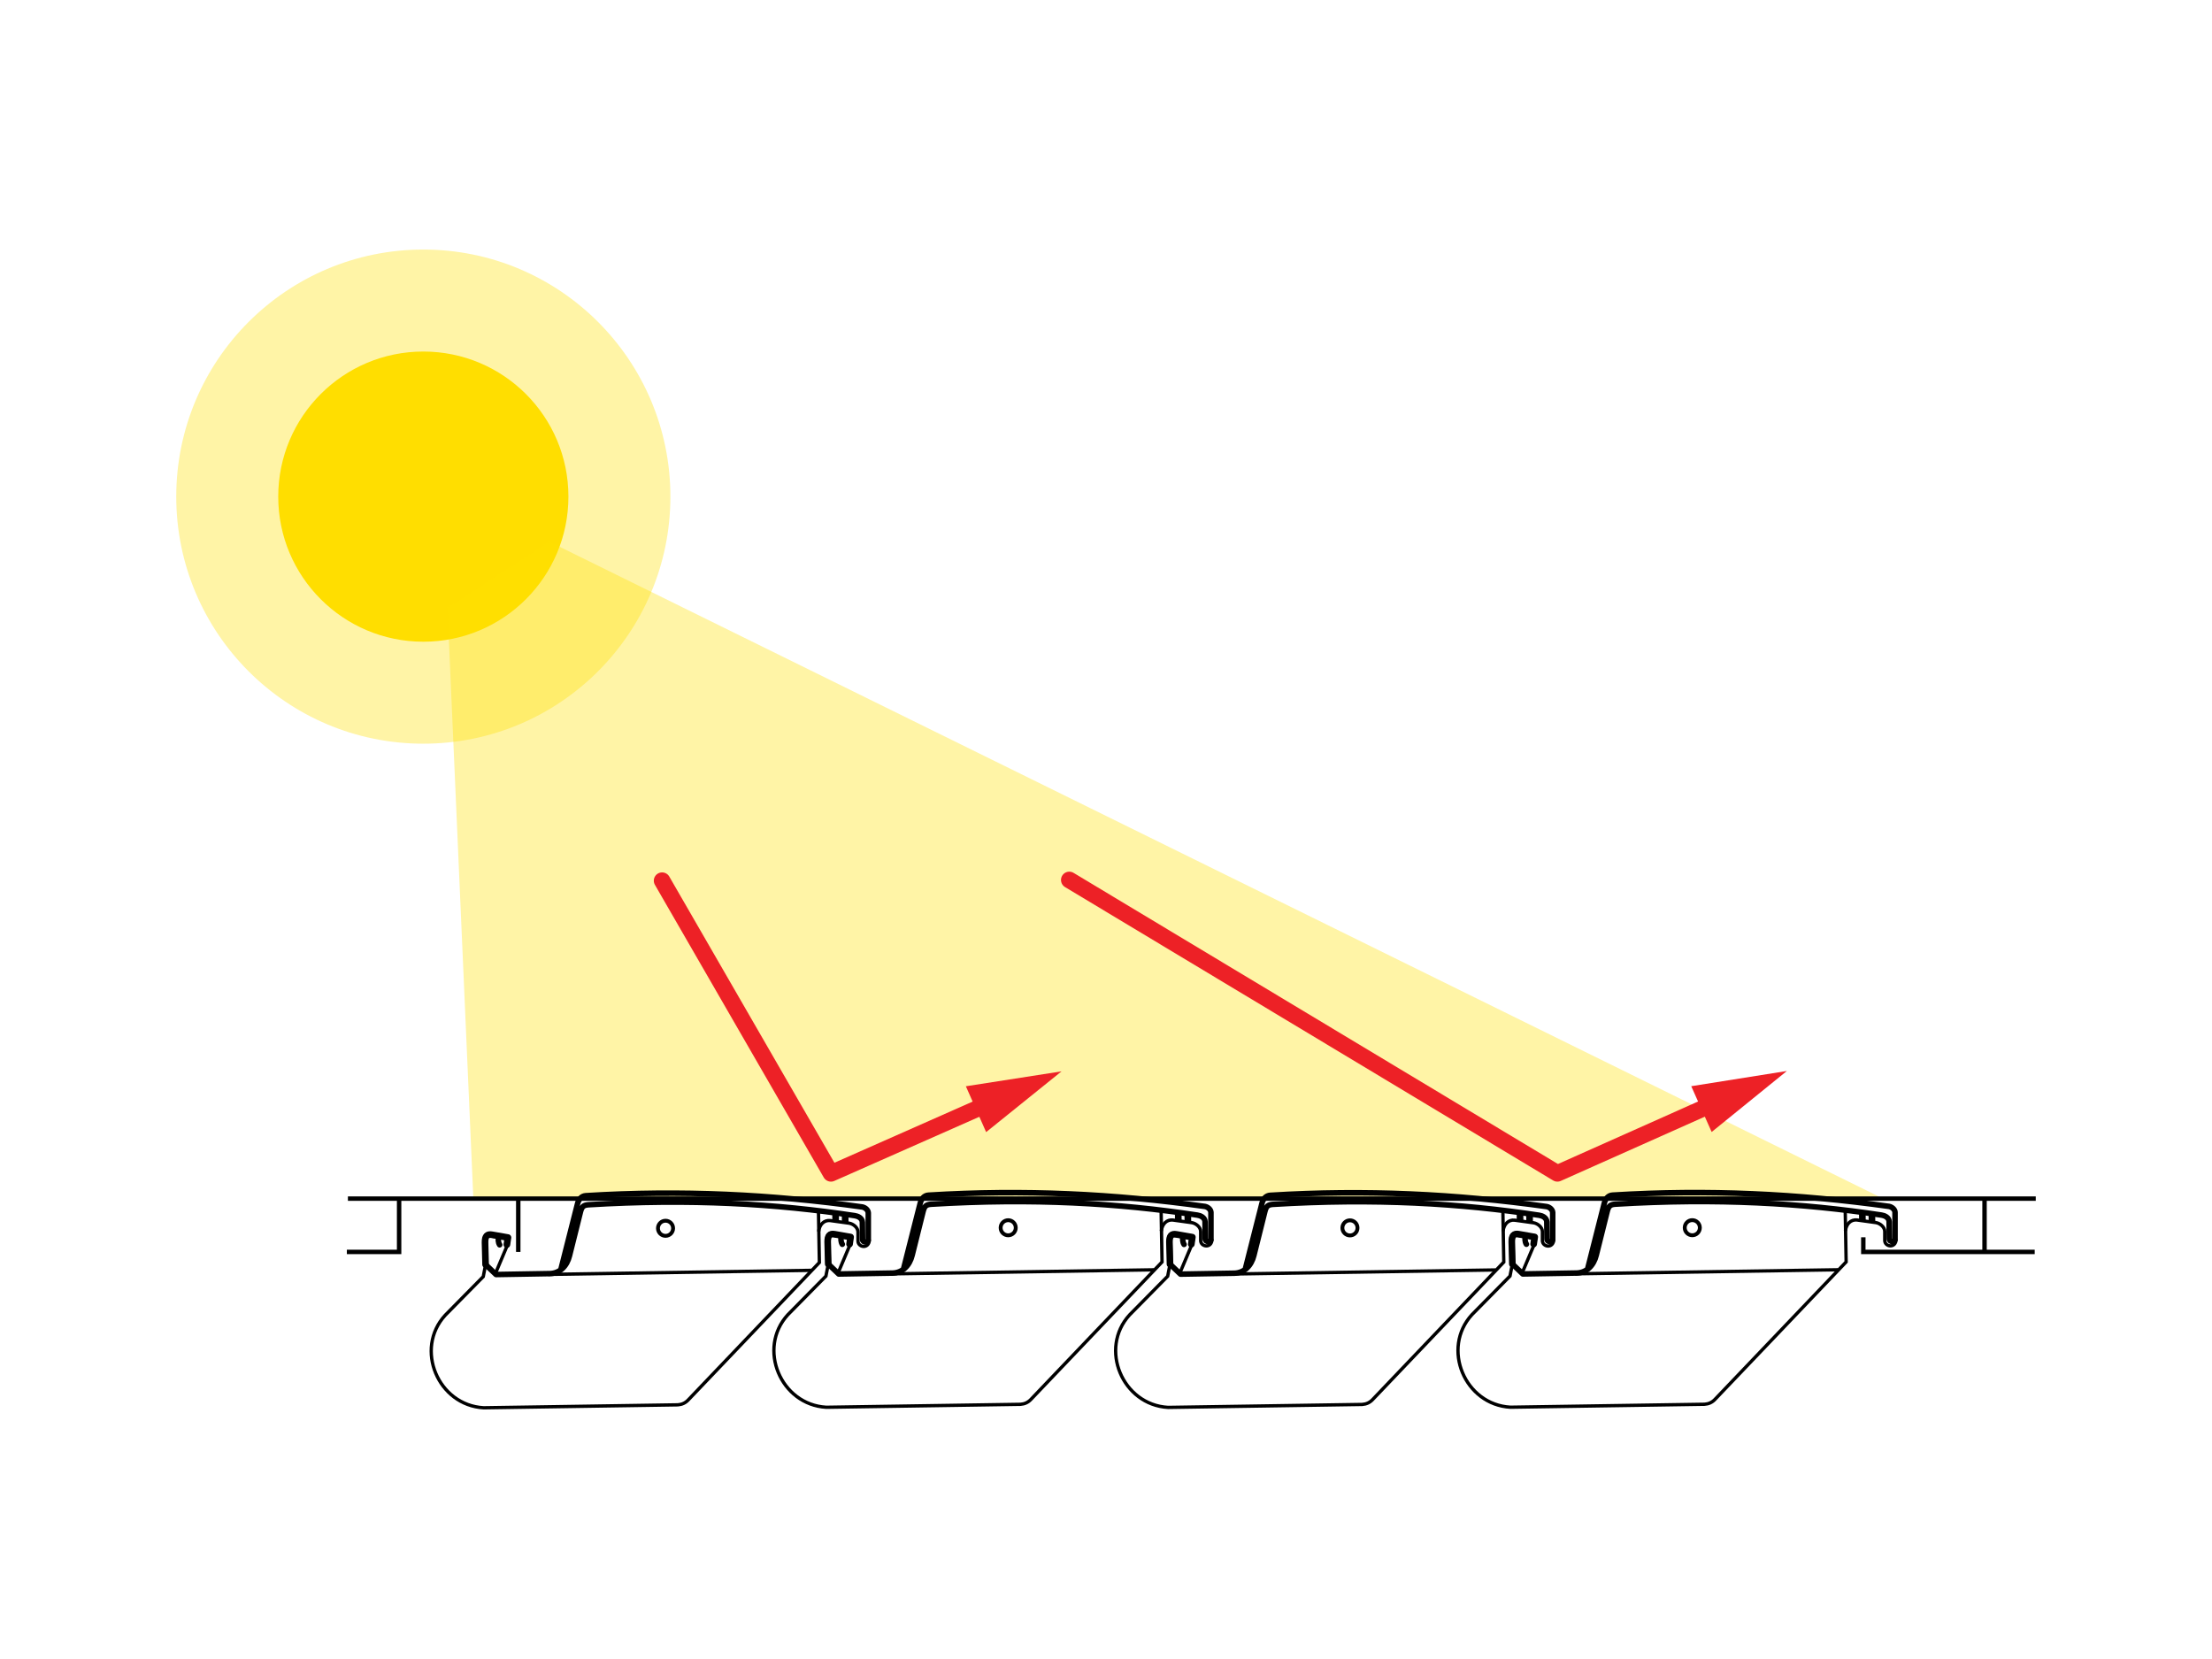 <svg xmlns="http://www.w3.org/2000/svg" xmlns:cc="http://creativecommons.org/ns#" xmlns:dc="http://purl.org/dc/elements/1.1/" xmlns:inkscape="http://www.inkscape.org/namespaces/inkscape" xmlns:rdf="http://www.w3.org/1999/02/22-rdf-syntax-ns#" xmlns:sodipodi="http://sodipodi.sourceforge.net/DTD/sodipodi-0.dtd" xmlns:svg="http://www.w3.org/2000/svg" xmlns:xlink="http://www.w3.org/1999/xlink" id="svg8" viewBox="0 0 460 345"><defs><style>      .st0, .st1, .st2 {        fill: #ffde00;      }      .st3 {        fill: #fff;      }      .st4 {        stroke-width: .92px;      }      .st4, .st5, .st6, .st7, .st8, .st9, .st10, .st11 {        fill: none;      }      .st4, .st5, .st6, .st7, .st8, .st10, .st11 {        stroke: #000;      }      .st4, .st6, .st8, .st10, .st11 {        stroke-miterlimit: 4.6;      }      .st5, .st7, .st9 {        stroke-linejoin: round;      }      .st5, .st10 {        stroke-width: 1.15px;      }      .st6 {        stroke-width: .69px;      }      .st7, .st9, .st10 {        stroke-linecap: round;      }      .st7, .st11 {        stroke-width: 1.38px;      }      .st1 {        fill-rule: evenodd;      }      .st1, .st2 {        isolation: isolate;        opacity: .35;      }      .st8 {        stroke-width: .805px;      }      .st9 {        stroke: #ed2126;        stroke-width: 3.45px;      }      .st12 {        fill: #ed2126;      }    </style></defs><g id="layer1" inkscape:groupmode="layer" inkscape:label="1. r&#x102;&#xA9;teg"><rect id="rect1090" class="st3" y="0" width="460" height="345"></rect><g id="g1162"><g id="g897"><circle id="path926" class="st2" cx="88.033" cy="103.276" r="51.38"></circle><circle id="circle928" class="st0" cx="88.033" cy="103.276" r="30.173"></circle><path id="path930" class="st1" d="M93.052,126.379l5.379,122.79,293.452.231L114.183,112.625l-21.131,13.754Z" inkscape:connector-curvature="0"></path></g><g id="g993"><path id="path934" class="st4" d="M72.35,249.261h350.998" inkscape:connector-curvature="0"></path><path id="path936" class="st4" d="M72.132,260.345h10.867v-11.084" inkscape:connector-curvature="0"></path><path id="path938" class="st4" d="M423.13,260.345h-35.643v-3.043" inkscape:connector-curvature="0"></path><path id="path940" class="st4" d="M412.698,260.128v-10.867" inkscape:connector-curvature="0"></path><path id="path942" class="st4" d="M107.775,260.345v-11.084" inkscape:connector-curvature="0"></path></g><g id="g986"><path id="path948" class="st6" d="M114.021,265.02l54.672-.845" inkscape:connector-curvature="0"></path><g id="g973"><path id="path944" class="st5" d="M105.412,258.824l.217-1.467-3.533-.562c-.884-.147-1.227.313-1.217,1.289l.104,4.897,2.173,2.065,11.193-.19c2.05-.052,3.558-1.559,4.075-3.695l2.282-9.126c.293-1.175.697-1.415,1.652-1.498,21.209-1.286,39.009-.218,55.402,2.267.576.083,1.556.463,1.575,1.383l.038,3.573c.008.721,1.203.704,1.191,0v-5.532c-.029-.588-.607-1.099-1.229-1.229-18.994-2.641-37.574-3.567-57.515-2.344-.872.048-1.502.739-1.729,1.729l-3.53,13.918" inkscape:connector-curvature="0" sodipodi:nodetypes="ccccccccccccccccccc"></path><path id="path946" class="st6" d="M100.984,262.98l-.486,2.501-7.915,8.03c-6.431,7.013-1.496,18.715,7.991,19.248l40.379-.615c.862-.061,1.579-.394,2.152-.999l27.29-28.6-.19-10.622" inkscape:connector-curvature="0" sodipodi:nodetypes="cccccccc"></path><path id="path950" class="st6" d="M105.681,258.545l-2.568,6.085" inkscape:connector-curvature="0" sodipodi:nodetypes="cc"></path><path id="path952" class="st6" d="M170.246,256.107c.176-1.491,1.138-2.418,2.404-2.282l3.926.543c.828.126,1.854.896,1.847,1.861v1.82c-.024,1.409,2.328,1.751,2.371-.241" inkscape:connector-curvature="0" sodipodi:nodetypes="cccccc"></path><circle id="path954" class="st8" cx="138.402" cy="255.429" r="1.572"></circle><path id="path956" class="st10" d="M103.66,257.167c-.048.578-.097,1.156.244,1.698" inkscape:connector-curvature="0" sodipodi:nodetypes="cc"></path><path id="path958" class="st11" d="M173.764,252.344l.014,1.562" inkscape:connector-curvature="0"></path><path id="path960" class="st11" d="M175.752,252.594l.014,1.562" inkscape:connector-curvature="0"></path><path id="path962" class="st7" d="M100.984,262.98l-.121-4.626c-.009-1.285.444-1.768,1.46-1.575l3.307.578-.217,1.467" inkscape:connector-curvature="0" sodipodi:nodetypes="ccccc"></path></g></g><g id="g1017"><path id="path995" class="st6" d="M185.281,264.911l54.672-.845" inkscape:connector-curvature="0"></path><g id="g1015"><path id="path997" class="st5" d="M176.671,258.715l.217-1.467-3.533-.562c-.884-.147-1.227.313-1.217,1.289l.104,4.897,2.173,2.065,11.193-.19c2.05-.052,3.558-1.559,4.075-3.695l2.282-9.126c.293-1.175.697-1.415,1.652-1.498,21.209-1.286,39.009-.218,55.402,2.267.576.083,1.556.463,1.575,1.383l.038,3.573c.008.721,1.203.704,1.191,0v-5.532c-.029-.588-.607-1.099-1.229-1.229-18.994-2.641-37.574-3.567-57.515-2.344-.872.048-1.502.739-1.729,1.729l-3.53,13.918" inkscape:connector-curvature="0" sodipodi:nodetypes="ccccccccccccccccccc"></path><path id="path999" class="st6" d="M172.243,262.872l-.486,2.501-7.915,8.03c-6.431,7.013-1.496,18.715,7.991,19.248l40.379-.615c.862-.061,1.579-.394,2.152-.999l27.29-28.6-.19-10.622" inkscape:connector-curvature="0" sodipodi:nodetypes="cccccccc"></path><path id="path1001" class="st6" d="M176.94,258.437l-2.568,6.085" inkscape:connector-curvature="0" sodipodi:nodetypes="cc"></path><path id="path1003" class="st6" d="M241.506,255.998c.176-1.491,1.138-2.418,2.404-2.282l3.926.543c.828.126,1.854.896,1.847,1.861v1.82c-.024,1.409,2.328,1.751,2.371-.241" inkscape:connector-curvature="0" sodipodi:nodetypes="cccccc"></path><circle id="circle1005" class="st8" cx="209.661" cy="255.32" r="1.572"></circle><path id="path1007" class="st10" d="M174.919,257.058c-.048.578-.097,1.156.244,1.698" inkscape:connector-curvature="0" sodipodi:nodetypes="cc"></path><path id="path1009" class="st11" d="M245.024,252.236l.014,1.562" inkscape:connector-curvature="0"></path><path id="path1011" class="st11" d="M247.012,252.486l.014,1.562" inkscape:connector-curvature="0"></path><path id="path1013" class="st7" d="M172.243,262.872l-.121-4.626c-.009-1.285.444-1.768,1.46-1.575l3.307.578-.217,1.467" inkscape:connector-curvature="0" sodipodi:nodetypes="ccccc"></path></g></g><g id="g1041"><path id="path1019" class="st6" d="M256.35,264.939l54.672-.845" inkscape:connector-curvature="0"></path><g id="g1039"><path id="path1021" class="st5" d="M247.741,258.742l.217-1.467-3.533-.562c-.884-.147-1.227.313-1.217,1.289l.104,4.897,2.173,2.065,11.193-.19c2.05-.052,3.558-1.559,4.075-3.695l2.282-9.126c.293-1.175.697-1.415,1.652-1.498,21.209-1.286,39.009-.218,55.402,2.267.576.083,1.556.463,1.575,1.383l.038,3.573c.008.721,1.203.704,1.191,0v-5.532c-.029-.588-.607-1.099-1.229-1.229-18.994-2.641-37.574-3.567-57.515-2.344-.872.048-1.502.739-1.729,1.729l-3.53,13.918" inkscape:connector-curvature="0" sodipodi:nodetypes="ccccccccccccccccccc"></path><path id="path1023" class="st6" d="M243.312,262.899l-.486,2.501-7.915,8.03c-6.431,7.013-1.496,18.715,7.991,19.248l40.379-.615c.862-.061,1.579-.394,2.152-.999l27.29-28.6-.19-10.622" inkscape:connector-curvature="0" sodipodi:nodetypes="cccccccc"></path><path id="path1025" class="st6" d="M248.01,258.464l-2.568,6.085" inkscape:connector-curvature="0" sodipodi:nodetypes="cc"></path><path id="path1027" class="st6" d="M312.575,256.026c.176-1.491,1.138-2.418,2.404-2.282l3.926.543c.828.126,1.854.896,1.847,1.861v1.82c-.024,1.409,2.328,1.751,2.371-.241" inkscape:connector-curvature="0" sodipodi:nodetypes="cccccc"></path><circle id="circle1029" class="st8" cx="280.73" cy="255.347" r="1.572"></circle><path id="path1031" class="st10" d="M245.988,257.085c-.048.578-.097,1.156.244,1.698" inkscape:connector-curvature="0" sodipodi:nodetypes="cc"></path><path id="path1033" class="st11" d="M316.093,252.263l.014,1.562" inkscape:connector-curvature="0"></path><path id="path1035" class="st11" d="M318.081,252.513l.014,1.562" inkscape:connector-curvature="0"></path><path id="path1037" class="st7" d="M243.312,262.899l-.121-4.626c-.009-1.285.444-1.768,1.46-1.575l3.307.578-.217,1.467" inkscape:connector-curvature="0" sodipodi:nodetypes="ccccc"></path></g></g><g id="g1065"><path id="path1043" class="st6" d="M327.543,264.9l54.672-.845" inkscape:connector-curvature="0"></path><g id="g1063"><path id="path1045" class="st5" d="M318.933,258.704l.217-1.467-3.533-.562c-.884-.147-1.227.313-1.217,1.289l.104,4.897,2.173,2.065,11.193-.19c2.05-.052,3.558-1.559,4.075-3.695l2.282-9.126c.293-1.175.697-1.415,1.652-1.498,21.209-1.286,39.009-.218,55.402,2.267.576.083,1.556.463,1.575,1.383l.038,3.573c.008.721,1.203.704,1.191,0v-5.532c-.029-.588-.607-1.099-1.229-1.229-18.994-2.641-37.574-3.567-57.515-2.344-.872.048-1.502.739-1.729,1.729l-3.53,13.918" inkscape:connector-curvature="0" sodipodi:nodetypes="ccccccccccccccccccc"></path><path id="path1047" class="st6" d="M314.505,262.86l-.486,2.501-7.915,8.03c-6.431,7.013-1.496,18.715,7.991,19.248l40.379-.615c.862-.061,1.579-.394,2.152-.999l27.29-28.6-.19-10.622" inkscape:connector-curvature="0" sodipodi:nodetypes="cccccccc"></path><path id="path1049" class="st6" d="M319.202,258.425l-2.568,6.085" inkscape:connector-curvature="0" sodipodi:nodetypes="cc"></path><path id="path1051" class="st6" d="M383.767,255.987c.176-1.491,1.138-2.418,2.404-2.282l3.926.543c.828.126,1.854.896,1.847,1.861v1.82c-.024,1.409,2.328,1.751,2.371-.241" inkscape:connector-curvature="0" sodipodi:nodetypes="cccccc"></path><circle id="circle1053" class="st8" cx="351.923" cy="255.309" r="1.572"></circle><path id="path1055" class="st10" d="M317.181,257.047c-.048.578-.097,1.156.244,1.698" inkscape:connector-curvature="0" sodipodi:nodetypes="cc"></path><path id="path1057" class="st11" d="M387.285,252.225l.014,1.562" inkscape:connector-curvature="0"></path><path id="path1059" class="st11" d="M389.273,252.474l.014,1.562" inkscape:connector-curvature="0"></path><path id="path1061" class="st7" d="M314.505,262.86l-.121-4.626c-.009-1.285.444-1.768,1.46-1.575l3.307.578-.217,1.467" inkscape:connector-curvature="0" sodipodi:nodetypes="ccccc"></path></g></g><g id="g892"><g id="g880"><g id="path870" inkscape:connector-curvature="0"><g><polyline class="st9" points="137.688 183.147 172.804 244.004 206.217 229.226"></polyline><polygon class="st12" points="205.074 235.43 220.752 222.797 200.858 225.897 205.074 235.43"></polygon></g></g></g><g id="g884"><g id="path872" inkscape:connector-curvature="0"><g><polyline class="st9" points="222.366 182.993 323.871 244.004 357.074 229.194"></polyline><polygon class="st12" points="355.951 235.402 371.589 222.72 351.704 225.882 355.951 235.402"></polygon></g></g></g></g></g></g></svg>